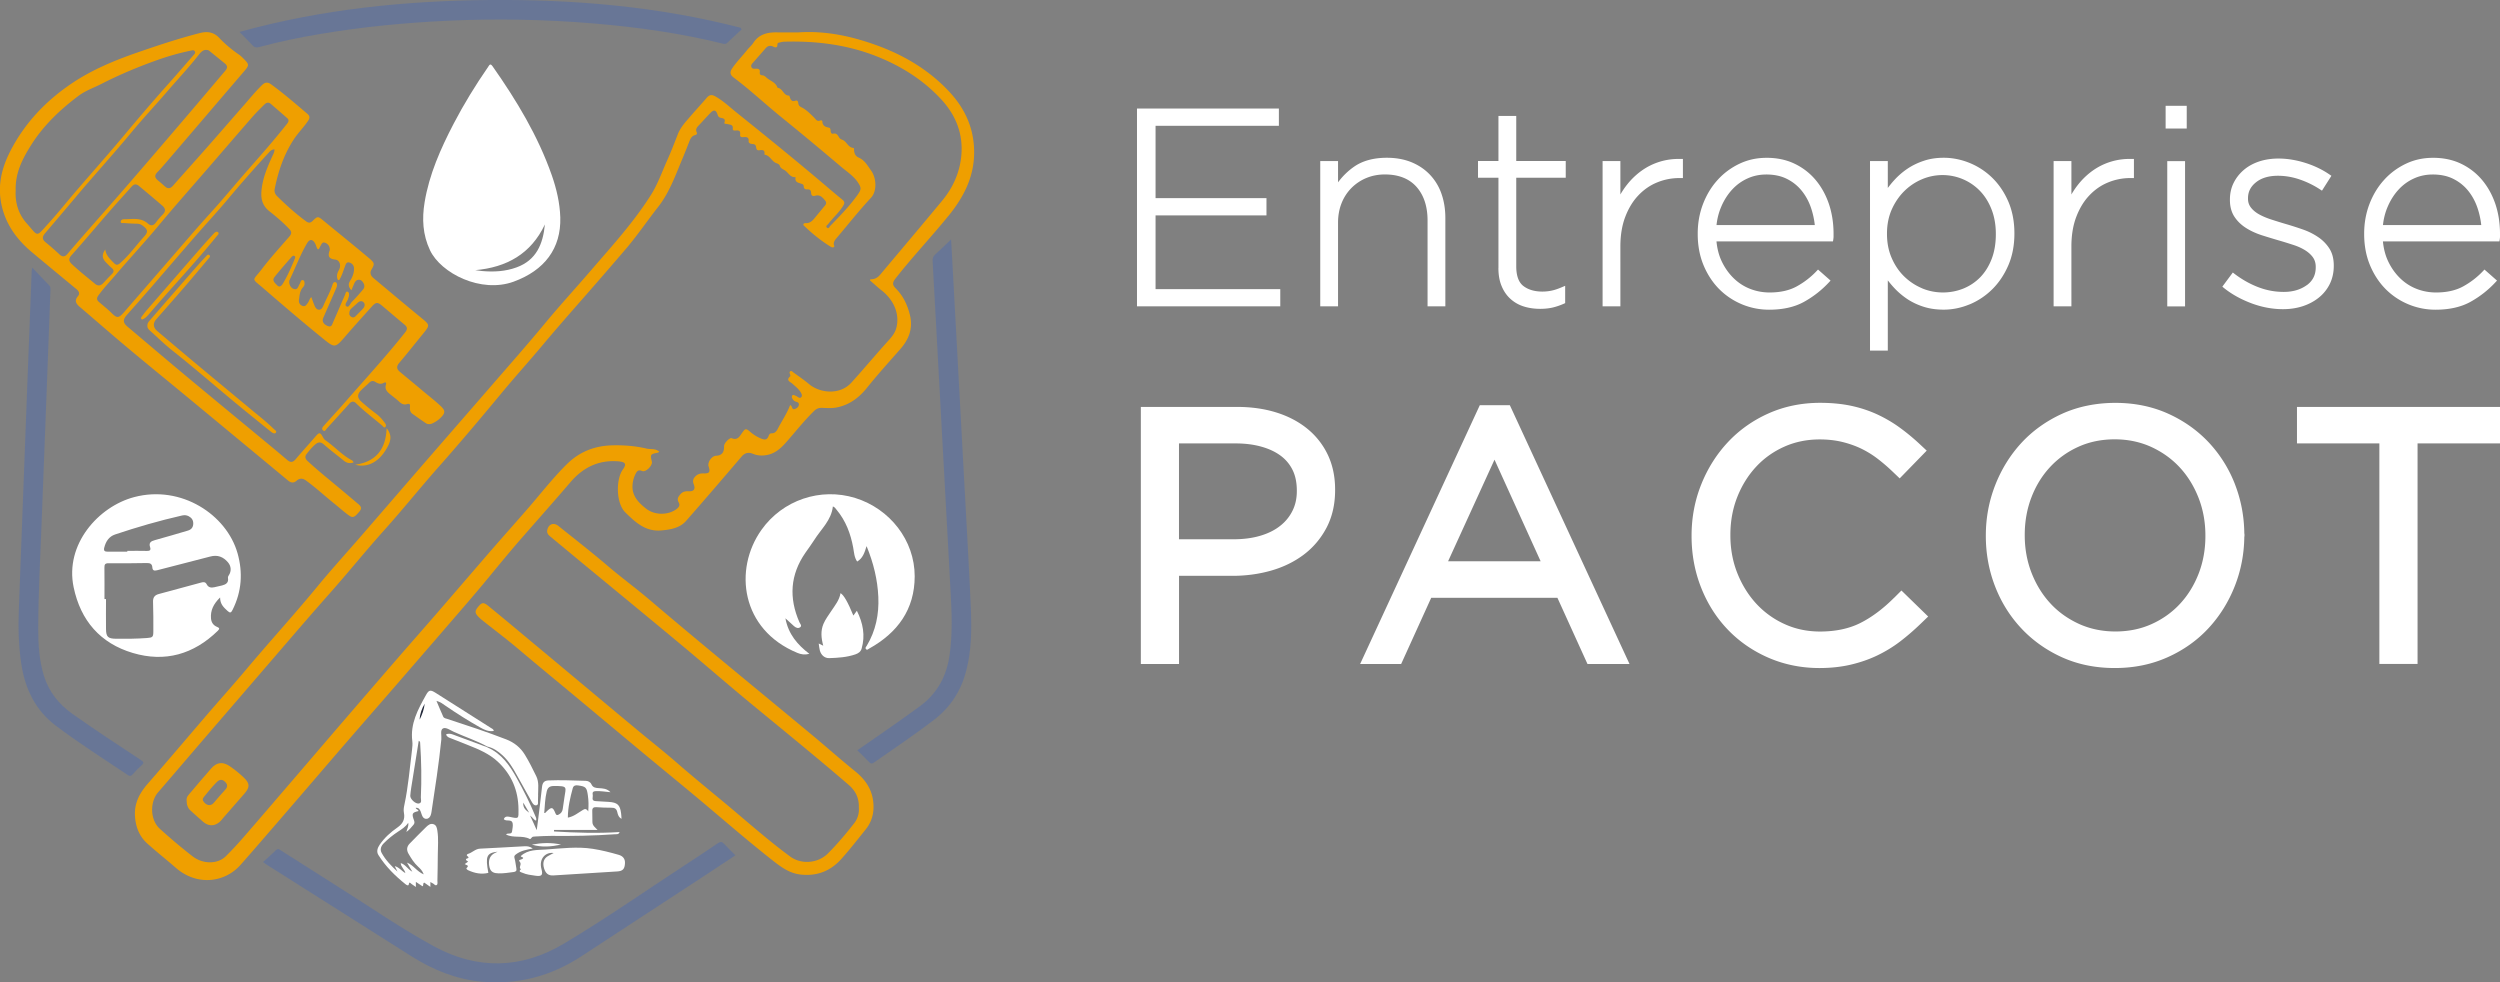 <svg xmlns="http://www.w3.org/2000/svg" viewBox="0 0 519.77 204.24"><rect x="0" y="0" width="519.77" height="204.24" fill="#808080" stroke="none"/><defs><style>.cls-2,.cls-3{stroke-width:0}.cls-2{fill:#fff}.cls-3{fill:#ef9f00}</style></defs><path d="M197.74 49.76c.13 2.42.27 4.83.4 7.24.87 16.06 1.75 32.13 2.61 48.19.38 7.11.8 14.22 1.1 21.33.18 4.34.14 8.68-.96 12.93-1.07 4.15-3.26 7.57-6.67 10.19-4.06 3.11-8.3 5.96-12.49 8.88-.42.29-.68.31-1.04-.08-.77-.83-1.59-1.6-2.46-2.45.81-.56 1.58-1.09 2.35-1.62 3.57-2.46 7.12-4.94 10.62-7.5 3.61-2.64 5.57-6.2 6.21-10.56.68-4.64.45-9.3.19-13.96-.96-17.84-1.94-35.68-2.91-53.52-.26-4.85-.51-9.7-.79-14.54-.03-.56.09-.97.52-1.36 1.11-1.01 2.19-2.07 3.32-3.15ZM6.7 55.63c1.3 1.36 2.4 2.55 3.53 3.7.3.3.27.63.26.98l-.9 23.98c-.31 8.06-.63 16.11-.93 24.17-.27 7.41-.7 14.82-.71 22.23 0 3.3.19 6.61 1.18 9.8 1.03 3.34 3.09 5.91 5.93 7.93 4.67 3.31 9.46 6.45 14.24 9.6.57.38.71.59.14 1.09-.66.57-1.26 1.21-1.84 1.87-.34.38-.59.45-1.04.15-5.02-3.37-10.13-6.61-14.96-10.26-4.27-3.22-6.4-7.69-7.18-12.88-.57-3.79-.65-7.61-.5-11.43.57-15.21 1.14-30.42 1.72-45.62.31-8.22.63-16.44.95-24.66 0-.09.03-.18.12-.64Zm146.2 122.2c-2.61 1.72-5.19 3.43-7.78 5.13-8.09 5.3-16.18 10.58-24.28 15.88-6.26 4.09-13.08 5.92-20.56 5.27-5.38-.47-10.22-2.44-14.73-5.29-10.09-6.37-20.17-12.76-30.25-19.14-.13-.09-.26-.19-.62-.46.93-.85 1.85-1.61 2.68-2.46.46-.46.74-.14 1.07.07 4.04 2.57 8.07 5.15 12.12 7.7 6.54 4.11 12.9 8.54 19.69 12.23 9.02 4.9 18.18 4.69 26.98-.56 8.56-5.1 16.73-10.81 25.06-16.26 2.33-1.52 4.66-3.04 6.95-4.62.59-.41.91-.34 1.35.16.71.79 1.5 1.52 2.31 2.34Zm1.29-171.71c-.99.92-2 1.83-2.98 2.77-.27.26-.5.29-.86.2-8.88-2.2-17.91-3.46-27.01-4.22-10.08-.84-20.17-1.03-30.28-.56-8.93.42-17.81 1.28-26.63 2.78-4.21.71-8.4 1.57-12.52 2.69-.6.17-1.01.1-1.44-.38-.82-.91-1.71-1.76-2.68-2.76C66.88 1.9 84.27.15 101.86 0c17.6-.14 35.03 1.35 52.13 5.77.07.11.13.22.2.34Z" style="fill:#687696;stroke-width:0"/><path class="cls-2" d="M180.16 113.57c-.42 1.37-.8 2.51-1.95 3.18-.61-.87-.64-1.89-.82-2.87-.53-2.91-1.54-5.6-3.46-7.9-.2-.24-.36-.54-.77-.69-.31 2.89-2.47 4.73-3.88 6.99-.56.9-1.22 1.75-1.82 2.63-3.18 4.58-3.47 9.4-1.26 14.45.14.32.57.72.19 1.03-.42.34-.92.14-1.32-.22-.52-.47-1.05-.95-1.78-1.62.62 3.31 2.5 5.48 4.98 7.39-.96.25-1.72.12-2.47-.19-11.75-4.83-13.32-17.35-7.5-25.57 4.4-6.22 12.29-8.88 19.52-6.64 7.2 2.24 12.35 8.81 12.35 16.27 0 6.9-3.56 11.76-9.47 15.04-.18.1-.43.4-.67.09-.21-.27.05-.49.18-.69 1.87-3.13 2.56-6.54 2.4-10.14-.16-3.59-1-7.03-2.43-10.54Z"/><path class="cls-2" d="M170.22 133.79c.33.16.57.28.94.46-.43-1.59-.57-3.07.04-4.53.42-.99 1.08-1.84 1.66-2.73.76-1.15 1.66-2.23 1.89-3.67q1 .54 2.67 4.66c.24-.32.44-.61.73-1 1.29 2.59 1.77 5.14.99 7.87-.19.66-.69.99-1.3 1.2-1.77.61-3.61.72-5.45.78-.95.03-1.69-.65-1.94-1.6-.11-.43-.15-.88-.23-1.43Zm-55.49-97.33c-2.88-8.22-7.34-15.59-12.32-22.68-.49-.69-.66-.26-.92.12-2.63 3.81-5.05 7.74-7.19 11.85-2.69 5.18-5.06 10.49-6.02 16.31-.56 3.42-.4 6.74 1.12 9.96 2.27 4.8 10.6 9.02 17.39 6.54 6.41-2.34 9.89-6.9 9.7-13.38-.1-3.01-.78-5.9-1.76-8.72Zm-7.33 19.13c-2.32.85-4.74.98-7.18.76-.47-.04-.94-.12-1.41-.18 6.52-.58 11.58-3.37 14.48-9.51-.39 4.06-1.77 7.43-5.89 8.93ZM49.38 115c-2.26-7.96-11.66-14.24-21.48-11.65-7.43 1.96-14.46 9.82-12.59 18.74 1.45 6.93 5.53 11.66 12.31 13.67 6.7 1.99 12.64.28 17.66-4.61.48-.47.31-.62-.19-.83-.75-.32-1.15-.93-1.22-1.73-.14-1.66.5-3.01 1.89-4.37 0 1.42.78 2.08 1.54 2.79.55.51.75.4 1.06-.23 1.9-3.8 2.17-7.73 1.02-11.79Zm-27.7-1.16c.32-1.28.98-2.29 2.25-2.72 4.57-1.53 9.19-2.87 13.89-3.94.47-.11.96-.1 1.42.15.63.34.96.83.94 1.56-.02.74-.4 1.21-1.1 1.42-2.29.67-4.58 1.36-6.89 1.99-.83.22-1.29.54-.98 1.47.19.59-.04.79-.66.77-1.36-.04-2.72-.01-4.08-.01v.17c-1.36 0-2.72-.01-4.08 0-.64 0-.88-.19-.71-.87Zm25.91 5.72c-.13.2-.23.4-.19.63.16.97-.44 1.33-1.23 1.53-.53.13-1.07.25-1.61.37-.66.15-1.24.06-1.58-.6-.26-.5-.62-.52-1.13-.38-2.93.81-5.86 1.6-8.8 2.38-.87.23-1.27.69-1.23 1.66.08 2.04.06 4.08.06 6.12 0 1.19-.15 1.29-1.34 1.38-2.13.16-4.27.17-6.41.15-1.69-.02-2.07-.38-2.09-2.04-.03-2.07 0-4.14 0-6.21h-.32c0-2.17.02-4.34-.01-6.5-.01-.68.11-.96.89-.95 2.65.04 5.31 0 7.96-.04.66-.01 1.06.18 1.11.89.04.61.33.78.95.62 3.69-.97 7.39-1.88 11.08-2.86 1.54-.41 2.72.05 3.71 1.22.65.77.73 1.79.18 2.65Zm61.19 58.84c-.07-.26-.47-.17-.5-.42 1.5-1.4 3.41-1.23 5.21-1.36 3.25-.23 6.51-.65 9.78-.14 1.82.28 3.61.74 5.38 1.25.86.25 1.33.83 1.29 1.71-.05 1.24-.46 1.67-1.63 1.74-4.42.29-8.85.56-13.27.83-1.01.06-1.59-.4-1.91-1.43-.36-1.14-.1-2.05.74-2.56.38-.23.78-.42 1.24-.67-1.58-.26-3.14 1.11-2.53 3.35.34 1.23.06 1.56-1.24 1.37-.92-.13-1.87-.23-2.73-.62-.24-.11-.94-.2-.3-.73-.6-.4.29-.98-.26-1.57-.48-.5.54-.32.72-.75Z"/><path class="cls-2" d="M103.4 177.08c-2.24.26-2.51.97-1.87 4.4-1.46.35-2.84.07-4.17-.54-.2-.09-.51-.33-.34-.48.64-.59-.11-.58-.4-.81.26-.19.47-.33.71-.51-.22-.16-.41-.3-.4-.29-.36-.56 1.11-.2.17-.94-.15-.11.05-.34.18-.37.9-.25 1.54-1.06 2.54-1.1 3.04-.14 6.08-.33 9.11-.49.61-.03 1.21-.03 1.83.47-1.3.23-2.46.44-3.45 1.18-.32.24-.47.39-.33.85.21.67.23 1.4.38 2.09.11.51-.11.7-.58.76-1.03.14-2.05.3-3.09.28-.92-.02-1.66-.21-1.91-1.25-.32-1.33-.01-2.35.93-2.89.16-.1.34-.17.69-.34Zm7.17-1.48c2.02-.38 4.05-.47 6.08 0-2.02.43-4.04.62-6.08 0Z"/><path class="cls-2" d="M111.87 165.29c0-1.32.24-2.66-.38-3.92-.74-1.51-1.48-3.02-2.36-4.45-.93-1.51-2.21-2.55-3.89-3.2-4.01-1.55-8.09-2.89-12.18-4.23-.34-.11-.75-.15-.91-.49-.48-1.04-.9-2.1-1.41-3.29.83.24 1.31.62 1.81.97 2.37 1.63 4.81 3.17 7.31 4.58.86.49 1.75.89 2.81.71-.08-.4-.39-.49-.63-.64-3.82-2.43-7.64-4.85-11.47-7.28-1.07-.67-1.4-.65-2.01.46-1.66 2.97-3.3 5.96-2.84 9.57.08.6.01 1.23-.06 1.84-.48 3.82-.78 7.66-1.59 11.43-.12.54-.2 1.1-.09 1.64.26 1.35-.24 2.28-1.35 3.05-1.41.98-2.69 2.12-3.68 3.56-.47.69-.73 1.45-.27 2.18 1.5 2.38 3.47 4.33 5.66 6.08.19.15.59.37.64.04.12-.72.35-.27.57-.12.28.19.55.38.91.63v-1.06c.51.34.96.64 1.39.92.27-.22 0-.62.35-.77.39.28.78.55 1.28.89v-1.02c.23.13.35.23.49.28.29.1.49.57.82.35.27-.18.14-.6.15-.91.03-1.78.08-3.56.08-5.34 0-1.68.18-3.37-.09-5.04-.09-.55-.18-1.13-.78-1.35-.65-.23-1.13.18-1.55.58-1.16 1.13-2.29 2.29-3.42 3.44-.63.64-.69 1.35-.25 2.12.57.98 1.17 1.94 2.02 2.71.44.4.87.83 1.15 1.58-1.46-.61-2.16-1.96-3.49-2.45.35.59.69 1.17 1.12 1.9-.99-.53-1.4-1.5-2.42-1.8.05.86.81 1.3.97 2.08-.78-.42-1.23-1.18-2.21-1.45.24.49.41.81.57 1.14-1.27-1.15-2.46-2.37-3.28-3.86-.41-.74-.15-1.45.43-2.03.89-.9 1.87-1.69 2.93-2.39.78-.51 1.58-1 2.15-1.86.15.72-.25 1.25-.38 1.9.63-.44 1.03-.97 1.47-1.48.23-.27.26-.53.13-.89-.53-1.47-.43-1.65.91-1.97 0-.38-.51-.32-.57-.68.56-.06.83.27 1.01.72.11.27.19.55.29.82.16.42.41.76.91.75.49-.01.75-.35.91-.76.08-.21.12-.44.16-.66.76-5.02 1.54-10.04 2.05-15.1.08-.79-.29-1.96.35-2.28.63-.3 1.56.41 2.32.75 2.31 1.04 4.65 1.79 6.88 3.02l.08.02c1.2.28 2.14.95 3.04 1.76 1.29 1.17 2.18 2.63 3.01 4.14 1.04 1.86 2.07 3.73 3.12 5.59.21.37.5.8.95.71.49-.1.31-.62.34-.98.03-.39.04-.78.03-1.16Zm-24.78 1.77c-.73.11-1.82-.95-1.79-1.6.03-.55.11-1.09.19-1.64.51-3.25 1.04-6.5 1.57-9.81.32.15.29.36.3.54.25 3.74.31 7.49.14 11.24-.02.42.3 1.15-.42 1.26Z"/><path d="M87.25 149.62c.04-1.2.45-2.3 1.05-3.32-.13 1.18-.53 2.27-1.05 3.32Z" style="stroke-width:0;fill:#23293a"/><path class="cls-2" d="M123.99 167.82c1.03.06 2.07.13 3.11.11.7-.01 1.09.22 1.24.92.12.52.26 1.05.88 1.39-.03-.44-.04-.79-.09-1.14-.22-1.76-.76-2.26-2.56-2.38-.9-.06-1.81-.12-2.71-.16-1.03-.05-.52-.84-.63-1.32-.11-.51.09-.75.67-.76.97-.03 1.93.12 3.03.23-.77-.8-1.62-.79-2.45-.85-.63-.04-1.2-.09-1.52-.8-.21-.47-.69-.71-1.2-.72-2.59-.07-5.17-.19-7.76-.08-.9.04-1.22.53-1.31 1.36-.25 2.35-.55 4.69-.84 7.03-.08.65-.17 1.3-.26 1.95-.46-.98-.83-1.93-1.39-3.04.6.4.76.92 1.26 1.06.14-.45-.09-.79-.24-1.14-1.09-2.63-2.37-5.16-3.75-7.65-1.48-2.67-3.16-5.13-6.09-6.42-.03-.01-.07-.04-.12-.07-.26-.14-.38-.14-.61-.22-2.12-.79-4.24-1.58-6.36-2.36-.5-.18-1.01-.34-1.55-.06.2.56.66.67 1.07.83 1.17.47 2.35.92 3.52 1.39 2.2.87 4.39 1.79 6.15 3.43 2.87 2.67 4.29 5.98 4.32 9.93.02 1.95.1 1.98-1.78 1.56-.63-.14-1.06-.09-1.27.46.5.64 1.69-.18 1.85.98.07.5-.07 1.03-.13 1.54-.09.8-.92.25-1.26.68 1.56.82 3.39.1 4.93.93.23.13.38-.47.75-.48.16 0 .32-.04.48-.04 1.07-.04 2.13-.13 3.2-.12 4.44.05 8.87-.03 13.3-.34.35-.02.78.08.95-.46-4.59.3-9.11.15-13.63-.12v-.32h9.05c-.51-.54-1.06-.89-1.07-1.63 0-.78-.01-1.55-.03-2.33-.02-.59.27-.8.83-.77Zm-15.2-.95c.49.83.86 1.46 1.23 2.1-.6-.47-1.33-.92-1.23-2.1Zm8.55-1.03c-.11.8-.23 1.59-.35 2.39-.08.52-.36.87-.82 1.12-.38.21-.53.12-.7-.28-.53-1.32-.79-1.36-1.85-.34-.13.12-.21.35-.47.3.13-1.5.16-3.01.52-4.49.19-.77.59-1.11 1.42-1.12 3.07-.03 2.56.2 2.25 2.42Zm4.97 2.88c-.46-.73-.8-.52-1.18-.29-.96.57-1.82 1.33-3.07 1.56.01-2.14.48-4.14 1.02-6.12.14-.51.53-.66 1.06-.58 1.68.23 1.85.41 2.09 2.14.14.99.17 1.98.07 3.3Z"/><path class="cls-3" d="M178.56 167.91c.07-2.04-.71-3.52-2.16-4.77-6.47-5.57-13.09-10.95-19.68-16.37-5.1-4.19-10.06-8.53-15.13-12.75-6.63-5.52-13.3-11-19.96-16.49-2.42-2-4.83-4-7.24-6-.44-.36-.76-.77-.59-1.42.31-1.17 1.32-1.54 2.3-.76 3.4 2.73 6.85 5.41 10.17 8.24 2.85 2.44 5.88 4.65 8.74 7.08 4.68 3.98 9.39 7.92 14.12 11.84 6.59 5.47 13.21 10.91 19.8 16.38 2.98 2.48 5.88 5.06 8.9 7.5 1.91 1.54 3.32 3.46 3.68 5.97.32 2.2-.08 4.26-1.48 6.02-1.65 2.07-3.29 4.16-5.05 6.14-2.21 2.49-4.95 3.65-8.37 3.32-2.47-.23-4.25-1.6-6.05-3.01-4.75-3.74-9.33-7.69-13.95-11.59-4.18-3.52-8.41-6.96-12.61-10.45-4.55-3.78-9.09-7.58-13.64-11.37-4.17-3.48-8.38-6.92-12.52-10.43-2.52-2.14-5.16-4.1-7.73-6.16-.2-.16-.38-.35-.57-.53-.88-.88-.87-1.29.01-2.3.66-.75 1.01-.81 1.98-.02 2.91 2.37 5.78 4.78 8.66 7.18 3.73 3.1 7.45 6.21 11.17 9.32 3.77 3.15 7.54 6.3 11.32 9.44 2.66 2.21 5.38 4.35 7.99 6.62 3.15 2.74 6.37 5.38 9.58 8.04 4.65 3.85 9.15 7.9 14.02 11.49 2.33 1.72 5.8 1.43 7.85-.62 1.97-1.97 3.76-4.1 5.47-6.29a4.61 4.61 0 0 0 .97-3.25ZM30.65 67.73c-.05-.52.29-.87.57-1.2 3.17-3.66 6.36-7.32 9.55-10.97.66-.75 1.34-1.49 2.03-2.22.19-.2.41-.55.72-.3.33.26 0 .52-.17.73-1.73 2.05-3.45 4.11-5.2 6.14-1.88 2.18-3.79 4.32-5.68 6.49-.72.83-.63 1.71.25 2.45 2.86 2.42 5.72 4.84 8.6 7.24 3.75 3.13 7.51 6.24 11.26 9.35 1.47 1.22 2.97 2.39 4.33 3.74.22.22.73.45.41.81-.25.28-.69 0-.96-.21-1.74-1.39-3.47-2.8-5.2-4.2-5.14-4.18-10.11-8.56-15.3-12.68-1.62-1.28-3.1-2.74-4.64-4.12-.31-.28-.62-.59-.57-1.06Zm-1.06-1.29c-.38-.15-.29-.39-.12-.62.33-.44.65-.88 1.01-1.3 3.79-4.37 7.58-8.73 11.38-13.09.83-.95 1.68-1.88 2.53-2.81.25-.28.65-.64.96-.32.29.3-.14.62-.36.89-4.46 5.5-9.34 10.63-13.93 16.02-.42.49-.85.98-1.48 1.22Zm44.26 30.18c4.33-.62 6.38-3.24 6.53-7.59 1.3 1.58.81 2.91-.14 4.46-1.58 2.59-3.86 3.8-6.4 3.13Z"/><path class="cls-3" d="M197.19 44.89c3.2-3.95 5.43-8.21 5.34-13.55-.08-4.84-1.98-8.83-5.11-12.21-4.17-4.5-9.36-7.61-15.12-9.7-5.23-1.9-10.59-3.07-16.25-2.7-1.45 0-2.94.02-4.43 0-2.02-.04-3.81.35-5.01 2.2-.35.54-.87.96-1.27 1.46-1.02 1.29-2.19 2.46-3.12 3.83-.54.8-.43 1.35.35 1.93 3.47 2.6 6.62 5.58 9.99 8.3 4.14 3.35 8.24 6.77 12.31 10.22 1.2 1.02 2.56 1.88 3.47 3.22.77 1.14.76 1.49-.02 2.59-1.68 2.36-3.69 4.42-5.7 6.48-.17.18-.3.65-.65.39-.42-.32.04-.54.22-.77.99-1.31 2.26-2.39 3.13-3.82.33-.53.28-.86-.17-1.23-1.12-.92-2.24-1.86-3.34-2.8-6.13-5.21-12.38-10.28-18.66-15.32-1.46-1.17-2.81-2.47-4.47-3.39-.75-.42-1.24-.28-1.76.33-1.07 1.25-2.19 2.46-3.27 3.71-1.03 1.2-2.14 2.34-2.73 3.86-.71 1.83-1.42 3.67-2.23 5.47-1.07 2.38-1.92 4.86-3.33 7.1-3.6 5.72-8.15 10.68-12.53 15.77-3.19 3.7-6.49 7.3-9.6 11.06-3.67 4.43-7.48 8.74-11.25 13.09-4.4 5.08-8.82 10.15-13.23 15.23-4.53 5.23-9.05 10.47-13.58 15.7-3.07 3.54-6.23 7.01-9.21 10.63-4.81 5.84-9.91 11.43-14.78 17.22-2.62 3.12-5.34 6.15-8 9.24-4.15 4.83-8.26 9.7-12.45 14.5-1.78 2.04-2.9 4.2-2.65 7.01.19 2.18.97 4.03 2.57 5.46 1.92 1.73 3.96 3.33 5.91 5.03 4.38 3.82 10.16 3.11 13.46-.63 1.41-1.6 2.82-3.2 4.21-4.82 2.73-3.15 5.46-6.31 8.18-9.47 3.29-3.82 6.57-7.66 9.87-11.47 3.09-3.57 6.2-7.13 9.29-10.69 3.66-4.23 7.33-8.45 10.98-12.69 3-3.48 6.02-6.93 8.94-10.48 2.36-2.87 4.72-5.74 7.17-8.54 3.32-3.8 6.67-7.57 9.95-11.4 2.64-3.08 5.88-4.66 9.98-4.32 1.46.12 1.73.56.89 1.72-1.41 1.95-1.47 6.94.54 8.91 2.13 2.08 4.23 4.04 7.51 3.73 1.89-.18 3.79-.48 5.11-1.98 3.88-4.42 7.71-8.88 11.53-13.36.7-.82 1.44-.97 2.4-.58.82.34 1.66.41 2.56.29 1.84-.24 3.09-1.31 4.26-2.63 1.95-2.2 3.76-4.53 5.88-6.59.48-.47.98-.66 1.64-.63 1 .03 2 .11 3-.08 2.66-.51 4.68-2.03 6.31-4.06 2.23-2.78 4.62-5.41 6.96-8.08 1.82-2.07 2.68-4.35 1.99-7.13-.52-2.08-1.4-3.94-2.93-5.48-.6-.6-.81-1.1-.14-1.96 3.52-4.52 7.47-8.67 11.07-13.11Zm-13.84 15.53c2.62 2.09 3.77 5.09 2.97 7.87-.35 1.23-1.26 2.12-2.06 3.02-2.44 2.72-4.79 5.52-7.24 8.23-2.42 2.68-6.57 2.18-8.77.35-1.04-.87-2.16-1.64-3.26-2.43-.2-.14-.41-.44-.67-.28-.27.16-.13.45-.04.7.04.11.08.31.02.36-.99.85 0 1.13.44 1.53.64.59 1.35 1.11 1.79 1.89.16.29.3.65.06.91-.27.3-.59.06-.86-.12a.585.585 0 0 0-.17-.1c-.29-.12-.68-.4-.87-.08-.16.27.04.68.3.95.11.11.25.21.4.26.32.13.74.16.7.65-.04.48-.41.74-.8.89-.75.3-.5-.7-1.02-.79-.63 1.69-1.66 3.19-2.5 4.8-.29.55-.59 1.08-1.36 1.06-.39-.01-.53.34-.65.64-.25.66-.68.75-1.31.53-.93-.34-1.73-.84-2.48-1.48-.9-.77-1.01-.72-1.69.23-.51.72-.94 1.6-2.15 1.1-.41-.17-1.48.92-1.57 1.5-.03.16-.02.32-.03.48q-.05 1.6-1.62 1.66c-.94.03-1.87 1.36-1.58 2.25.38 1.16.17 1.47-1.11 1.43-.79-.03-1.38.25-1.85.85-.36.46-.32.96-.12 1.46.36.9.03 1.43-.95 1.4-.71-.03-1.31.01-1.83.61-.46.54-.78 1-.36 1.71.32.55.07.97-.39 1.33-1.72 1.35-4.61 1.39-6.42-.06-1.57-1.25-2.96-2.65-2.79-4.92.06-.82.27-1.58.64-2.31.3-.59.61-.9 1.36-.57.73.32 2.2-1.14 2.02-1.93-.36-1.54-.33-1.58 1.24-1.89.08-.02.16-.09.3-.18-.78-.76-1.79-.46-2.66-.67-2.33-.55-4.71-.73-7.12-.67-3.67.09-6.83 1.34-9.43 3.91-3.02 2.98-5.6 6.35-8.39 9.54-2.27 2.61-4.58 5.19-6.85 7.8-3.88 4.47-7.73 8.97-11.6 13.44-2.86 3.3-5.75 6.57-8.61 9.87-3.87 4.47-7.74 8.96-11.6 13.44-3.67 4.27-7.32 8.55-10.99 12.81-3.08 3.58-6.14 7.17-9.24 10.73a70.806 70.806 0 0 1-3.64 3.9c-1.68 1.65-4.72 1.68-6.88.02-2.35-1.82-4.62-3.74-6.83-5.74-2.04-1.84-2.1-5.57-.36-7.58 3.55-4.11 7.07-8.25 10.62-12.37 4.79-5.57 9.58-11.12 14.37-16.69 3.63-4.22 7.25-8.43 10.94-12.59 3.77-4.26 7.35-8.7 11.15-12.93 3.87-4.31 7.48-8.83 11.32-13.16 4.42-4.99 8.71-10.08 12.96-15.21 2.76-3.34 5.67-6.55 8.45-9.87 3.03-3.62 6.15-7.16 9.26-10.71 2.75-3.14 5.48-6.29 8.19-9.46 2.37-2.78 4.42-5.81 6.67-8.68 2.45-3.11 3.69-6.79 5.2-10.35.46-1.1.89-2.22 1.33-3.33.23-.58.5-1.13 1.19-1.3.29-.07.47-.25.33-.57-.31-.67.08-1.08.5-1.52.81-.84 1.57-1.72 2.39-2.55.68-.69 1.12-.58 1.43.34.1.29.2.56.5.66.51.18 1.27.08.94 1.07-.1.29.39.21.62.28.51.15 1.22.05 1.12.96-.05.43.35.4.63.38.63-.06 1.01.09.9.83-.07.51.26.59.67.55.65-.06 1.21-.01 1.09.88v.1c.27.68 1.14.24 1.44.73.25.4-.02 1.16.89 1.01.54-.09 1.08-.06.97.75 0 .06 0 .18.03.18 1.11.15 1.45 1.34 2.35 1.72.34.14.68.23.81.6.18.53.6.66 1.04.93.75.46 1.1 1.53 2.24 1.41-.26 1.21.78 1.16 1.44 1.48.19.09.25.29.26.5.03.46.32.6.73.57.53-.04.77.2.8.73.03.61.34.74.92.58.95-.27 1.52.44 2.01 1.04.49.6-.11 1.06-.46 1.5-.55.68-1.11 1.35-1.66 2.02-.5.61-1.02 1.19-1.91 1.15-.19 0-.43 0-.5.22-.07.21.14.35.28.47 1.64 1.57 3.4 2.98 5.33 4.18.2.12.41.24.64.14.33-.14.08-.38.06-.58-.05-.53.23-.91.55-1.29 2.39-2.81 4.67-5.71 7.18-8.41 1.32-1.42 1.12-4.16.03-5.66-.75-1.04-1.34-2.18-2.64-2.73-.55-.23-.89-.83-.9-1.52 0-.16-.04-.45-.07-.45-1.17-.03-1.42-1.32-2.33-1.68-.29-.11-.55-.24-.7-.49-.3-.5-.54-.99-1.3-.79-.29.07-.48-.27-.48-.61 0-.28-.08-.61-.33-.65-.77-.14-1.36-.39-1.39-1.31 0-.17-.23-.25-.39-.19-.75.3-.92-.22-1.39-.67-.68-.67-1.4-1.4-2.23-1.89-.46-.27-.92-.36-.98-.99-.03-.32-.16-.72-.59-.56-.8.29-1.01-.22-1.21-.8-.03-.09-.06-.26-.09-.26-1.17.05-1.3-1.39-2.29-1.59-.06-.01-.15-.05-.17-.09-.35-1.03-1.34-1.32-2.09-1.9-.33-.26-.57-.6-1.02-.63-.4-.02-.61-.22-.56-.62.09-.64-.24-.78-.79-.76-.34.01-.76.08-.94-.33-.19-.44.15-.72.4-1.01.83-.95 1.67-1.89 2.49-2.85.46-.54.96-.72 1.62-.41.46.22.9.34.89-.44 0-.29.19-.37.44-.41.29-.04.57-.15.86-.16 6.72-.21 13.31.61 19.56 3.13 4.95 2 9.42 4.8 13.12 8.77 3.14 3.36 4.68 7.29 4.25 11.84-.33 3.43-1.71 6.57-3.92 9.24-4.28 5.18-8.63 10.31-12.95 15.46-.53.63-1.17.99-2.03.95-.03.08-.06.16-.09.23.82.71 1.62 1.45 2.47 2.13ZM91.94 84.73c-1.27-1.25-2.69-2.32-4.05-3.47-1.58-1.34-3.19-2.64-4.77-3.97-.64-.54-.75-1.09-.13-1.82 1.67-1.97 3.27-4 4.91-6.01 1.55-1.91 1.52-1.87-.43-3.47-3.3-2.7-6.56-5.46-9.84-8.19-.59-.49-.77-1.11-.41-1.72.76-1.31.67-1.43-.76-2.63-3.07-2.58-6.19-5.09-9.29-7.64-1.05-.86-1.14-.89-2.15.1-.49.48-.87.49-1.42.08-2.14-1.58-4.11-3.35-6-5.22-.43-.43-.61-.92-.49-1.5.73-3.63 1.89-7.09 3.93-10.23.9-1.39 2.09-2.55 3.01-3.92.42-.62.37-1.02-.17-1.48-2.47-2.09-4.9-4.21-7.52-6.11-.69-.5-1.25-.46-1.88.15-1.39 1.36-2.61 2.87-3.89 4.33-2.52 2.86-5.01 5.76-7.54 8.62-2.35 2.67-4.74 5.31-7.09 7.98-.58.66-1.11.67-1.73.1-.48-.44-.97-.85-1.47-1.27-.61-.52-.64-1.03-.05-1.63.7-.72 1.35-1.48 2-2.24 5.32-6.21 10.63-12.43 15.96-18.65 1.19-1.39 1.2-1.49-.08-2.77-.27-.27-.55-.55-.87-.77-1.5-1.03-2.9-2.19-4.14-3.5-1.18-1.25-2.5-1.4-4.07-1-4.44 1.14-8.78 2.59-13.11 4.09-4.68 1.63-9.28 3.55-13.38 6.3-5.43 3.64-9.88 8.28-12.9 14.2C.36 34.92-.5 38.46.26 42.31c.83 4.23 3.21 7.49 6.45 10.19 3.05 2.55 6.12 5.08 9.18 7.61.52.43.78.93.3 1.49-.78.92-.36 1.56.39 2.2 3.3 2.81 6.56 5.67 9.88 8.45 4.21 3.53 8.48 6.99 12.71 10.49 6.9 5.71 13.8 11.42 20.69 17.14.6.5 1.16.63 1.81.06.61-.54 1.23-.55 1.93-.05 2.1 1.52 3.99 3.29 6.01 4.9 1.01.81 1.96 1.69 3.02 2.43.78.54 1.16.25 2.11-.88.57-.69.29-1.09-.23-1.53-1.46-1.23-2.91-2.46-4.38-3.68-2.09-1.74-4.2-3.44-6.19-5.29-.53-.49-.59-.96-.15-1.51.54-.68 1.09-1.36 1.76-1.93.66-.56 1.18-.54 1.85.06 1.33 1.17 2.76 2.24 4.14 3.36.6.48 1.24.56 1.96.33-.09-.36-.35-.46-.56-.57-1.96-1.1-3.46-2.8-5.3-4.06-.23-.16-.39-.43-.53-.68-.52-.97-.74-.98-1.45-.16-1.39 1.61-2.83 3.19-4.21 4.82-.58.68-1.09.67-1.72.14-1.06-.9-2.12-1.8-3.19-2.68-5.95-4.93-11.92-9.84-17.85-14.78-4.07-3.39-8.11-6.83-12.16-10.25-1.02-.86-1.02-1.48-.09-2.52 1.77-1.97 3.51-3.97 5.25-5.97 2.94-3.4 5.86-6.81 8.81-10.2 2.31-2.66 4.72-5.24 6.98-7.95 2.68-3.2 5.44-6.33 8.26-9.4.34-.37.65-.81 1.32-.84.03.53-.21.95-.41 1.37-.97 2.12-1.88 4.24-2.21 6.58-.27 1.91-.13 3.58 1.59 4.94 1.44 1.13 2.85 2.33 4.12 3.68.56.6.49 1.02-.03 1.61-1.93 2.22-3.92 4.4-5.7 6.74-1.96 2.58-2.25 1.73.4 4.02 4.13 3.57 8.28 7.12 12.53 10.56 2.15 1.74 2.38 1.77 4.18-.31 1.9-2.2 3.85-4.37 5.8-6.53.83-.92 1.19-.92 2.11-.15 1.56 1.31 3.1 2.64 4.67 3.94.64.53.63.97.11 1.62-4.02 5.07-8.41 9.82-12.66 14.7-1.36 1.56-2.78 3.07-4.16 4.62-.27.3-.67.72-.2 1.07.4.3.57-.24.79-.47 1.55-1.69 3.1-3.39 4.63-5.1.46-.51.91-.59 1.4-.11 1.7 1.69 3.63 3.11 5.45 4.67.18.16.36.51.62.31.24-.19.16-.57-.02-.81-.5-.67-1.01-1.33-1.7-1.85-1.13-.86-2.25-1.74-3.3-2.7-.82-.75-.79-1.49-.02-2.28.54-.56 1.15-1.05 1.7-1.59.41-.41.82-.47 1.3-.17.54.34 1.09.55 1.73.19.37-.21.61-.06.47.36-.28.87.15 1.42.76 1.92.67.56 1.39 1.07 2.02 1.66.47.45.98.67 1.58.48.61-.19.67.1.63.56-.05.57.01 1.11.53 1.47.92.65 1.84 1.32 2.78 1.94.4.27.89.23 1.31.05.83-.37 1.56-.9 2.15-1.62.49-.6.49-1.11-.1-1.69ZM5.57 46.46c-1.79-2-2.44-4.44-2.31-6.77-.12-3.68 1.35-6.52 3.04-9.26 2.6-4.22 6.12-7.58 10.06-10.53 1.41-1.05 3.08-1.62 4.63-2.41 3.85-1.97 7.84-3.64 11.92-5.08 2.19-.77 4.42-1.4 6.7-1.87.32-.07.66-.22.88.12.23.36-.1.62-.29.84-1.63 1.88-3.26 3.77-4.91 5.62-3.15 3.52-6.21 7.1-9.24 10.72-3.31 3.97-6.75 7.83-10.13 11.76-1.96 2.28-3.83 4.64-5.85 6.86-2.68 2.95-2.04 2.75-4.5 0Zm6.78 6.42c-.94-.89-1.92-1.73-2.92-2.55-.74-.61-.61-1.19-.07-1.82 2.2-2.59 4.4-5.16 6.58-7.76 3.72-4.43 7.63-8.7 11.32-13.15 2.43-2.93 5.04-5.72 7.53-8.61 2.19-2.55 4.5-4.99 6.57-7.64.39-.5.82-.91 1.34-.97.38 0 .6.02.79.17 1.1.89 2.21 1.78 3.31 2.69.53.44.51.91.07 1.43-2.93 3.45-5.84 6.91-8.78 10.34-3.8 4.45-7.6 8.89-11.43 13.31-2.87 3.32-5.79 6.61-8.68 9.91-1.3 1.48-2.6 2.96-3.87 4.47-.56.67-1.06.84-1.76.18Zm2.57 2.01c-.66-.63-.69-1.11-.03-1.85 2.73-3.06 5.37-6.21 8.06-9.3 1.46-1.68 2.98-3.32 4.46-4.99.46-.52.97-.52 1.44-.12 1.65 1.36 3.27 2.73 4.89 4.12.63.54.8 1.13.13 1.81-.52.53-1.01 1.09-1.45 1.69-.51.69-1.06.78-1.68.22-1.49-1.32-3.28-.87-5-.89-.31 0-.63.2-.64.49 0 .44.43.28.68.3.9.07 1.8.13 2.71.14.44 0 .81.14 1.16.4 1.09.8 1.21 1.28.32 2.27-1.67 1.84-3.11 3.89-5 5.53-.51.44-.84.44-1.3-.04-.78-.81-1.64-1.56-1.78-2.81-.73 1.09-.68 1.81.1 2.64.4.42.81.84 1.25 1.22.51.45.47.83 0 1.29-.63.6-1.21 1.26-1.81 1.89-.51.53-1.08.59-1.64.13-1.64-1.36-3.32-2.67-4.87-4.14ZM51.8 35.03c-2.76 3.12-5.4 6.36-8.21 9.44-2.46 2.7-4.83 5.49-7.22 8.24-3.52 4.05-7.03 8.11-10.55 12.16-1.16 1.34-1.5 1.32-2.63.2-.83-.82-1.75-1.54-2.63-2.3-.48-.41-.49-.81-.11-1.34 1.1-1.53 2.4-2.88 3.61-4.3 2.93-3.45 6.02-6.75 8.92-10.24 3.31-3.98 6.75-7.85 10.13-11.76 3.13-3.62 6.25-7.25 9.4-10.86.77-.88 1.61-1.69 2.43-2.51.4-.4.85-.61 1.36-.16 1.1.95 2.2 1.9 3.3 2.86.19.17.41.33.38.7-.04.27-.26.52-.46.77-2.47 3.12-5.09 6.11-7.72 9.09Zm5.86 24.32c-.43-.46-1.18-.99-.6-1.73 1.13-1.45 2.37-2.82 3.57-4.21.1-.12.25-.19.34-.25.47.03.45.34.35.56-.75 1.82-1.52 3.63-2.55 5.31-.22.36-.66.8-1.11.32Zm14.4 4.36c-.57-.36.13-1 .29-1.52.06-.19.13-.37.17-.55.1-.39.09-.89-.27-1-.37-.12-.41.42-.53.69-.83 1.87-1.62 3.76-2.45 5.63-.21.46-.3 1.15-1.13.82-.86-.34-1.24-.97-.94-1.67.89-2.06 1.8-4.11 2.69-6.17.09-.2.17-.43.18-.64.01-.26-.07-.58-.33-.64-.34-.08-.51.23-.6.51-.48 1.51-1.26 2.88-1.88 4.33-.18.42-.44.9-.93.89-.53 0-.79-.5-.98-.96-.22-.53-.4-1.07-.62-1.66-.4.34-.44.83-.71 1.18-.27.35-.52.84-1.06.67-.55-.16-.88-.65-.81-1.19.12-.94.15-1.93.84-2.7.21-.23.34-.47.32-.78-.02-.29.02-.63-.35-.71-.33-.07-.41.24-.51.47-.05.12-.09.25-.16.35-.31.47-.37 1.31-1.27.99-.65-.23-1.1-1.21-.79-1.88 1.2-2.53 2.18-5.16 3.6-7.58.56-.96 1.2-.91 1.73.11.19.37.24.8.52 1.14.36-.07.36-.42.51-.64.24-.37.37-.95.96-.75.52.18.92.59 1 1.2.02.13.04.27 0 .39-.4 1.1-.3 1.76 1.13 1.92.97.1 1.31 1.27.78 2.19-.31.53-.46 1.06-.35 1.66.03.15.1.36.21.4.24.1.3-.15.39-.31.43-.76.66-1.61.98-2.42.17-.43.28-1.08.92-.91.57.15.99.58 1 1.27 0 .94-.33 1.77-.82 2.55-.42.67-.37 1.26.27 1.95.21-.51.37-.89.53-1.27.2-.46.43-.89 1.01-.91.49-.01.75.32.97.7.28.48.24.95-.11 1.35-.74.86-1.47 1.72-2.28 2.52-.37.36-.63 1.28-1.13.97Zm3.49.36c-.51.59-1.08 1.12-1.62 1.67-.26.26-.56.34-.88.14-.3-.18-.46-.45-.42-.74.02-.41.12-.72.37-.95.45-.42.92-.81 1.36-1.23.38-.36.84-.48 1.21-.13.36.34.3.87-.02 1.24Z"/><path class="cls-3" d="M50.7 161.68c-.91-.88-1.89-1.67-2.93-2.38-1.45-.99-2.72-.84-3.86.47-1.42 1.64-2.84 3.27-4.23 4.93-.42.51-.98.98-.88 1.73 0 .87.23 1.6.9 2.18.86.74 1.67 1.53 2.54 2.26 1.09.91 2.25.95 3.33.1.35-.28.61-.66.91-1 1.47-1.68 2.95-3.35 4.4-5.04 1.11-1.3 1.05-2.07-.17-3.25Zm-3.88 2.51c-.79.85-1.53 1.75-2.29 2.62-.26.29-.5.6-1.1.58-.45-.04-.89-.37-1.18-.85-.27-.44.08-.77.35-1.11.79-.98 1.59-1.95 2.48-2.84.56-.56 1.1-.62 1.68-.07.57.53.63 1.06.07 1.67Z"/><path class="cls-2" d="M266.18 60.11h-25.93V44.78h23.06V41.2h-23.06V26.15h25.64v-3.58h-29.5v41.12h29.79v-3.58zm17.9-23.1c1.17-.49 2.46-.74 3.85-.74 2.84 0 5.05.87 6.57 2.58 1.53 1.73 2.3 4.08 2.3 6.98v17.86h3.7V45.31c0-1.8-.27-3.49-.8-5a10.94 10.94 0 0 0-2.4-3.98c-1.05-1.11-2.35-1.99-3.86-2.61-1.5-.61-3.22-.92-5.11-.92-2.76 0-5.05.63-6.81 1.86a14.29 14.29 0 0 0-3.33 3.25v-4.42h-3.7v30.2h3.7v-17.4c0-1.47.25-2.84.74-4.06a9.403 9.403 0 0 1 2.06-3.16 9.52 9.52 0 0 1 3.08-2.06Zm27.45 18.71c0 1.43.22 2.7.67 3.76.44 1.07 1.07 1.98 1.87 2.69.79.71 1.73 1.24 2.78 1.56 1.03.32 2.16.48 3.35.48.95 0 1.82-.09 2.6-.27.77-.18 1.56-.45 2.35-.8l.26-.12v-3.6l-.61.26c-.81.35-1.54.6-2.16.73-.61.14-1.28.21-1.97.21-1.62 0-2.95-.39-3.96-1.17-.97-.75-1.47-2.12-1.47-4.07V36.95h10.29v-3.47h-10.29v-9.37h-3.7v9.37h-4.25v3.47h4.25v18.76Zm37.63-18.7h.73v-3.97h-.43c-1.5-.05-2.95.14-4.31.55-1.36.41-2.63 1.03-3.78 1.84-1.14.81-2.18 1.79-3.08 2.93-.52.65-.98 1.34-1.4 2.06v-6.94h-3.7v30.2h3.7V51.24c0-2.31.34-4.38 1.01-6.14.67-1.76 1.57-3.26 2.7-4.45 1.12-1.19 2.43-2.11 3.9-2.71 1.47-.61 3.04-.92 4.66-.92Zm8.23 23.04c1.36 1.38 2.96 2.45 4.75 3.2a14.6 14.6 0 0 0 5.67 1.13c2.87 0 5.31-.55 7.27-1.64 1.93-1.07 3.68-2.44 5.2-4.08l.31-.33-2.61-2.3-.29.31a16.772 16.772 0 0 1-4.13 3.19c-1.52.84-3.42 1.27-5.64 1.27-1.4 0-2.75-.25-4.02-.74-1.27-.49-2.41-1.22-3.4-2.17-.99-.95-1.84-2.12-2.5-3.48-.6-1.23-.98-2.65-1.13-4.23h24.22l.06-.37c.04-.26.06-.46.06-.59v-.63c0-2.22-.33-4.31-.97-6.21-.65-1.9-1.58-3.58-2.78-5-1.2-1.42-2.67-2.55-4.37-3.36-1.7-.81-3.64-1.22-5.77-1.22s-3.97.42-5.71 1.25c-1.73.83-3.26 1.96-4.53 3.38-1.28 1.41-2.29 3.09-3.02 5-.72 1.9-1.09 3.95-1.09 6.11v.11c0 2.35.4 4.51 1.19 6.43.79 1.92 1.88 3.6 3.23 4.97Zm.51-17.18c.59-1.35 1.35-2.52 2.26-3.5.9-.97 1.97-1.74 3.17-2.28 1.2-.55 2.52-.82 3.91-.82 1.61 0 3.04.3 4.24.9 1.21.6 2.23 1.41 3.06 2.42.83 1.01 1.48 2.18 1.94 3.49.41 1.18.69 2.42.83 3.7h-20.43c.14-1.38.49-2.69 1.02-3.9Zm51.59 20.41a14.78 14.78 0 0 0 4.71-3.14c1.37-1.35 2.5-3.03 3.34-4.97.84-1.94 1.27-4.16 1.27-6.59v-.11c0-2.42-.43-4.64-1.27-6.59-.84-1.94-1.97-3.6-3.35-4.94a14.602 14.602 0 0 0-4.71-3.08c-1.75-.71-3.56-1.07-5.37-1.07-1.5 0-2.89.21-4.13.63-1.24.41-2.38.96-3.38 1.63-1 .67-1.93 1.47-2.75 2.37-.49.53-.94 1.09-1.36 1.65v-5.59h-3.7v39.4h3.7v-14.6c.42.54.86 1.07 1.34 1.58.8.86 1.72 1.64 2.72 2.31 1.01.67 2.16 1.21 3.42 1.61 1.26.4 2.66.59 4.15.59 1.81 0 3.62-.37 5.37-1.1Zm-9.92-3.37c-1.38-.59-2.63-1.42-3.7-2.47-1.07-1.05-1.94-2.34-2.58-3.83-.65-1.49-.97-3.16-.97-4.97v-.11c0-1.81.33-3.47.97-4.94.65-1.47 1.52-2.76 2.59-3.83a11.67 11.67 0 0 1 3.69-2.49c1.38-.59 2.83-.88 4.3-.88a10.82 10.82 0 0 1 7.78 3.29c1.01 1.05 1.82 2.34 2.41 3.85.59 1.51.89 3.22.89 5.07v.11c0 1.89-.29 3.61-.86 5.1-.57 1.49-1.36 2.76-2.35 3.79-.99 1.02-2.17 1.82-3.51 2.37-2.62 1.07-5.82 1.15-8.65-.05Zm31.09-8.68c0-2.31.34-4.38 1.01-6.14.67-1.76 1.57-3.26 2.7-4.45 1.12-1.19 2.43-2.11 3.9-2.71 1.47-.61 3.04-.92 4.66-.92h.73v-3.97h-.43c-1.5-.05-2.95.14-4.31.55-1.36.41-2.63 1.03-3.78 1.84-1.14.81-2.18 1.79-3.08 2.93-.52.65-.98 1.34-1.4 2.06v-6.94h-3.7v30.2h3.7V51.24ZM450.25 22h4.39v4.73h-4.39zm.34 11.5h3.7v30.2h-3.7zm29.01 25.78c-1.28.93-2.88 1.41-4.77 1.41s-3.6-.33-5.31-.98c-1.71-.65-3.38-1.59-4.95-2.78l-.35-.27-2.18 2.94.33.27c1.6 1.29 3.52 2.36 5.7 3.18 2.19.82 4.4 1.23 6.59 1.23 1.46 0 2.84-.21 4.1-.62 1.27-.42 2.4-1.02 3.36-1.8.97-.78 1.73-1.74 2.27-2.84.54-1.11.82-2.36.82-3.72v-.11c0-1.38-.3-2.56-.9-3.5a8.184 8.184 0 0 0-2.34-2.39c-.95-.65-2.03-1.19-3.21-1.6-1.15-.4-2.33-.78-3.53-1.13-1.03-.3-2.04-.62-3.03-.94-.96-.31-1.82-.68-2.54-1.08-.69-.39-1.26-.86-1.68-1.41-.4-.52-.6-1.11-.6-1.82v-.11c0-1.33.54-2.41 1.65-3.3 1.12-.91 2.66-1.37 4.58-1.37 1.51 0 3.04.26 4.54.78 1.51.52 2.94 1.22 4.24 2.08l.37.24 1.96-3.09-.35-.24c-1.49-1.03-3.2-1.86-5.09-2.45-3.43-1.08-6.87-1.2-9.62-.28-1.24.42-2.31 1.02-3.19 1.78-.88.76-1.59 1.67-2.09 2.69-.51 1.03-.76 2.19-.76 3.43v.11c0 1.39.33 2.57.97 3.52.62.93 1.45 1.71 2.46 2.34.98.61 2.11 1.12 3.35 1.51 1.21.38 2.41.75 3.6 1.09 1.03.3 2 .61 2.92.91.88.29 1.68.66 2.38 1.1.67.43 1.21.92 1.6 1.48.37.54.56 1.19.56 1.93v.11c0 1.59-.61 2.8-1.86 3.72Zm39.2-16.89c-.65-1.9-1.58-3.58-2.78-5-1.2-1.42-2.67-2.55-4.37-3.36-1.7-.81-3.64-1.22-5.77-1.22s-3.97.42-5.71 1.25c-1.73.83-3.26 1.96-4.53 3.38-1.28 1.41-2.29 3.09-3.02 5-.72 1.9-1.09 3.95-1.09 6.11v.11c0 2.35.4 4.51 1.19 6.43.79 1.92 1.88 3.6 3.23 4.97 1.36 1.38 2.96 2.45 4.75 3.2a14.6 14.6 0 0 0 5.67 1.13c2.87 0 5.31-.55 7.27-1.64 1.93-1.07 3.68-2.44 5.2-4.08l.31-.33-2.61-2.3-.29.31a16.772 16.772 0 0 1-4.13 3.19c-1.52.84-3.42 1.27-5.64 1.27-1.4 0-2.75-.25-4.02-.74-1.27-.49-2.41-1.22-3.4-2.17-.99-.95-1.84-2.12-2.5-3.48-.6-1.23-.98-2.65-1.13-4.23h24.22l.06-.37c.04-.26.06-.46.06-.59v-.63c0-2.22-.33-4.31-.97-6.21Zm-23.36 4.39c.14-1.38.49-2.69 1.02-3.9.59-1.35 1.35-2.52 2.26-3.5.9-.97 1.97-1.74 3.17-2.28 1.2-.55 2.52-.82 3.91-.82 1.61 0 3.04.3 4.24.9 1.21.6 2.23 1.41 3.06 2.42.83 1.01 1.48 2.18 1.94 3.49.41 1.18.69 2.42.83 3.7h-20.43ZM271.67 89.03c-1.82-1.45-4-2.57-6.47-3.32-2.42-.74-5.12-1.11-8.03-1.11h-19.98v53.45h7.94v-18.33h11.13c2.76 0 5.43-.36 7.92-1.06 2.56-.72 4.85-1.83 6.81-3.29 2.01-1.5 3.62-3.4 4.8-5.64 1.19-2.27 1.79-4.89 1.79-7.81v-.14c0-2.7-.52-5.15-1.55-7.29a15.573 15.573 0 0 0-4.35-5.45Zm-15.21 23.09h-11.34V92.19h11.76c1.99 0 3.83.23 5.45.7 1.56.44 2.9 1.08 4 1.91 1.03.78 1.85 1.77 2.42 2.94.58 1.18.87 2.61.87 4.25v.14c0 1.49-.3 2.86-.9 4.06a9.02 9.02 0 0 1-2.54 3.12c-1.11.89-2.49 1.58-4.1 2.06-1.66.5-3.55.75-5.63.75Zm51.2-27.87-24.88 53.8h8.53l6.25-13.76h26.24l6.25 13.76h8.74l-24.88-53.8h-6.26Zm12.65 32.44h-19.24l9.65-21.12 9.59 21.12Zm73.5 7.58c-2.31 2.31-4.69 4.09-7.1 5.29-2.31 1.15-5.11 1.74-8.31 1.74-2.63 0-5.09-.51-7.33-1.53a18.14 18.14 0 0 1-5.88-4.21c-1.66-1.79-3-3.93-3.97-6.36-.97-2.42-1.46-5.07-1.46-7.87v-.14c0-2.8.48-5.44 1.43-7.85.95-2.4 2.27-4.53 3.93-6.31 1.64-1.77 3.62-3.17 5.87-4.17 2.24-1 4.71-1.5 7.34-1.5 1.65 0 3.19.17 4.59.5 1.42.34 2.74.8 3.93 1.36 1.19.57 2.33 1.26 3.38 2.05 1.11.84 2.18 1.76 3.19 2.72l1.54 1.47 5.62-5.77-1.61-1.5c-1.32-1.22-2.7-2.35-4.1-3.36-1.44-1.04-3-1.94-4.64-2.7-1.66-.76-3.48-1.36-5.41-1.77-1.92-.4-4.07-.61-6.41-.61-3.84 0-7.44.74-10.7 2.19-3.24 1.44-6.09 3.45-8.45 5.97-2.35 2.5-4.22 5.46-5.55 8.78-1.34 3.33-2.02 6.91-2.02 10.63v.14c0 3.77.66 7.36 1.98 10.69 1.31 3.34 3.18 6.28 5.54 8.74 2.36 2.47 5.21 4.44 8.45 5.85 3.26 1.42 6.83 2.15 10.62 2.15 2.3 0 4.47-.23 6.45-.69 1.97-.46 3.84-1.1 5.53-1.91 1.69-.81 3.31-1.79 4.8-2.93 1.44-1.1 2.86-2.33 4.22-3.64l1.6-1.54-5.56-5.41-1.5 1.5Zm70.9-23.48a26.9 26.9 0 0 0-5.42-8.73c-2.34-2.51-5.19-4.55-8.48-6.04-3.31-1.5-7.01-2.26-11-2.26s-7.76.76-11.07 2.26c-3.29 1.5-6.15 3.54-8.49 6.08-2.32 2.53-4.15 5.48-5.44 8.79-1.29 3.3-1.94 6.81-1.94 10.43v.14c0 3.62.64 7.12 1.9 10.39 1.26 3.28 3.08 6.22 5.42 8.73 2.33 2.51 5.17 4.55 8.44 6.04 3.29 1.5 7 2.27 11.04 2.27s7.7-.76 11.03-2.26c3.32-1.49 6.19-3.54 8.53-6.09 2.33-2.53 4.16-5.49 5.44-8.78 1.25-3.2 1.9-6.6 1.94-10.11a2.1 2.1 0 0 0 0-.79c-.04-3.5-.68-6.88-1.9-10.06Zm-6.19 10.53v.14c0 2.76-.47 5.39-1.4 7.79-.93 2.4-2.23 4.52-3.89 6.3-1.64 1.77-3.63 3.19-5.91 4.21-2.26 1.02-4.79 1.53-7.51 1.53s-5.26-.53-7.54-1.56c-2.3-1.05-4.31-2.47-5.95-4.25-1.66-1.78-2.98-3.92-3.93-6.34-.95-2.43-1.43-5.06-1.43-7.82v-.14c0-2.76.47-5.39 1.4-7.8.92-2.4 2.23-4.52 3.89-6.3 1.65-1.77 3.63-3.19 5.91-4.21 2.26-1.02 4.79-1.53 7.51-1.53s5.26.53 7.54 1.56c2.3 1.05 4.31 2.48 5.95 4.25 1.66 1.78 2.98 3.92 3.93 6.34.95 2.43 1.43 5.06 1.43 7.82Zm19.04-19.13h17.13v45.85h7.94V92.19h17.14V84.6h-42.21v7.59z"/></svg>